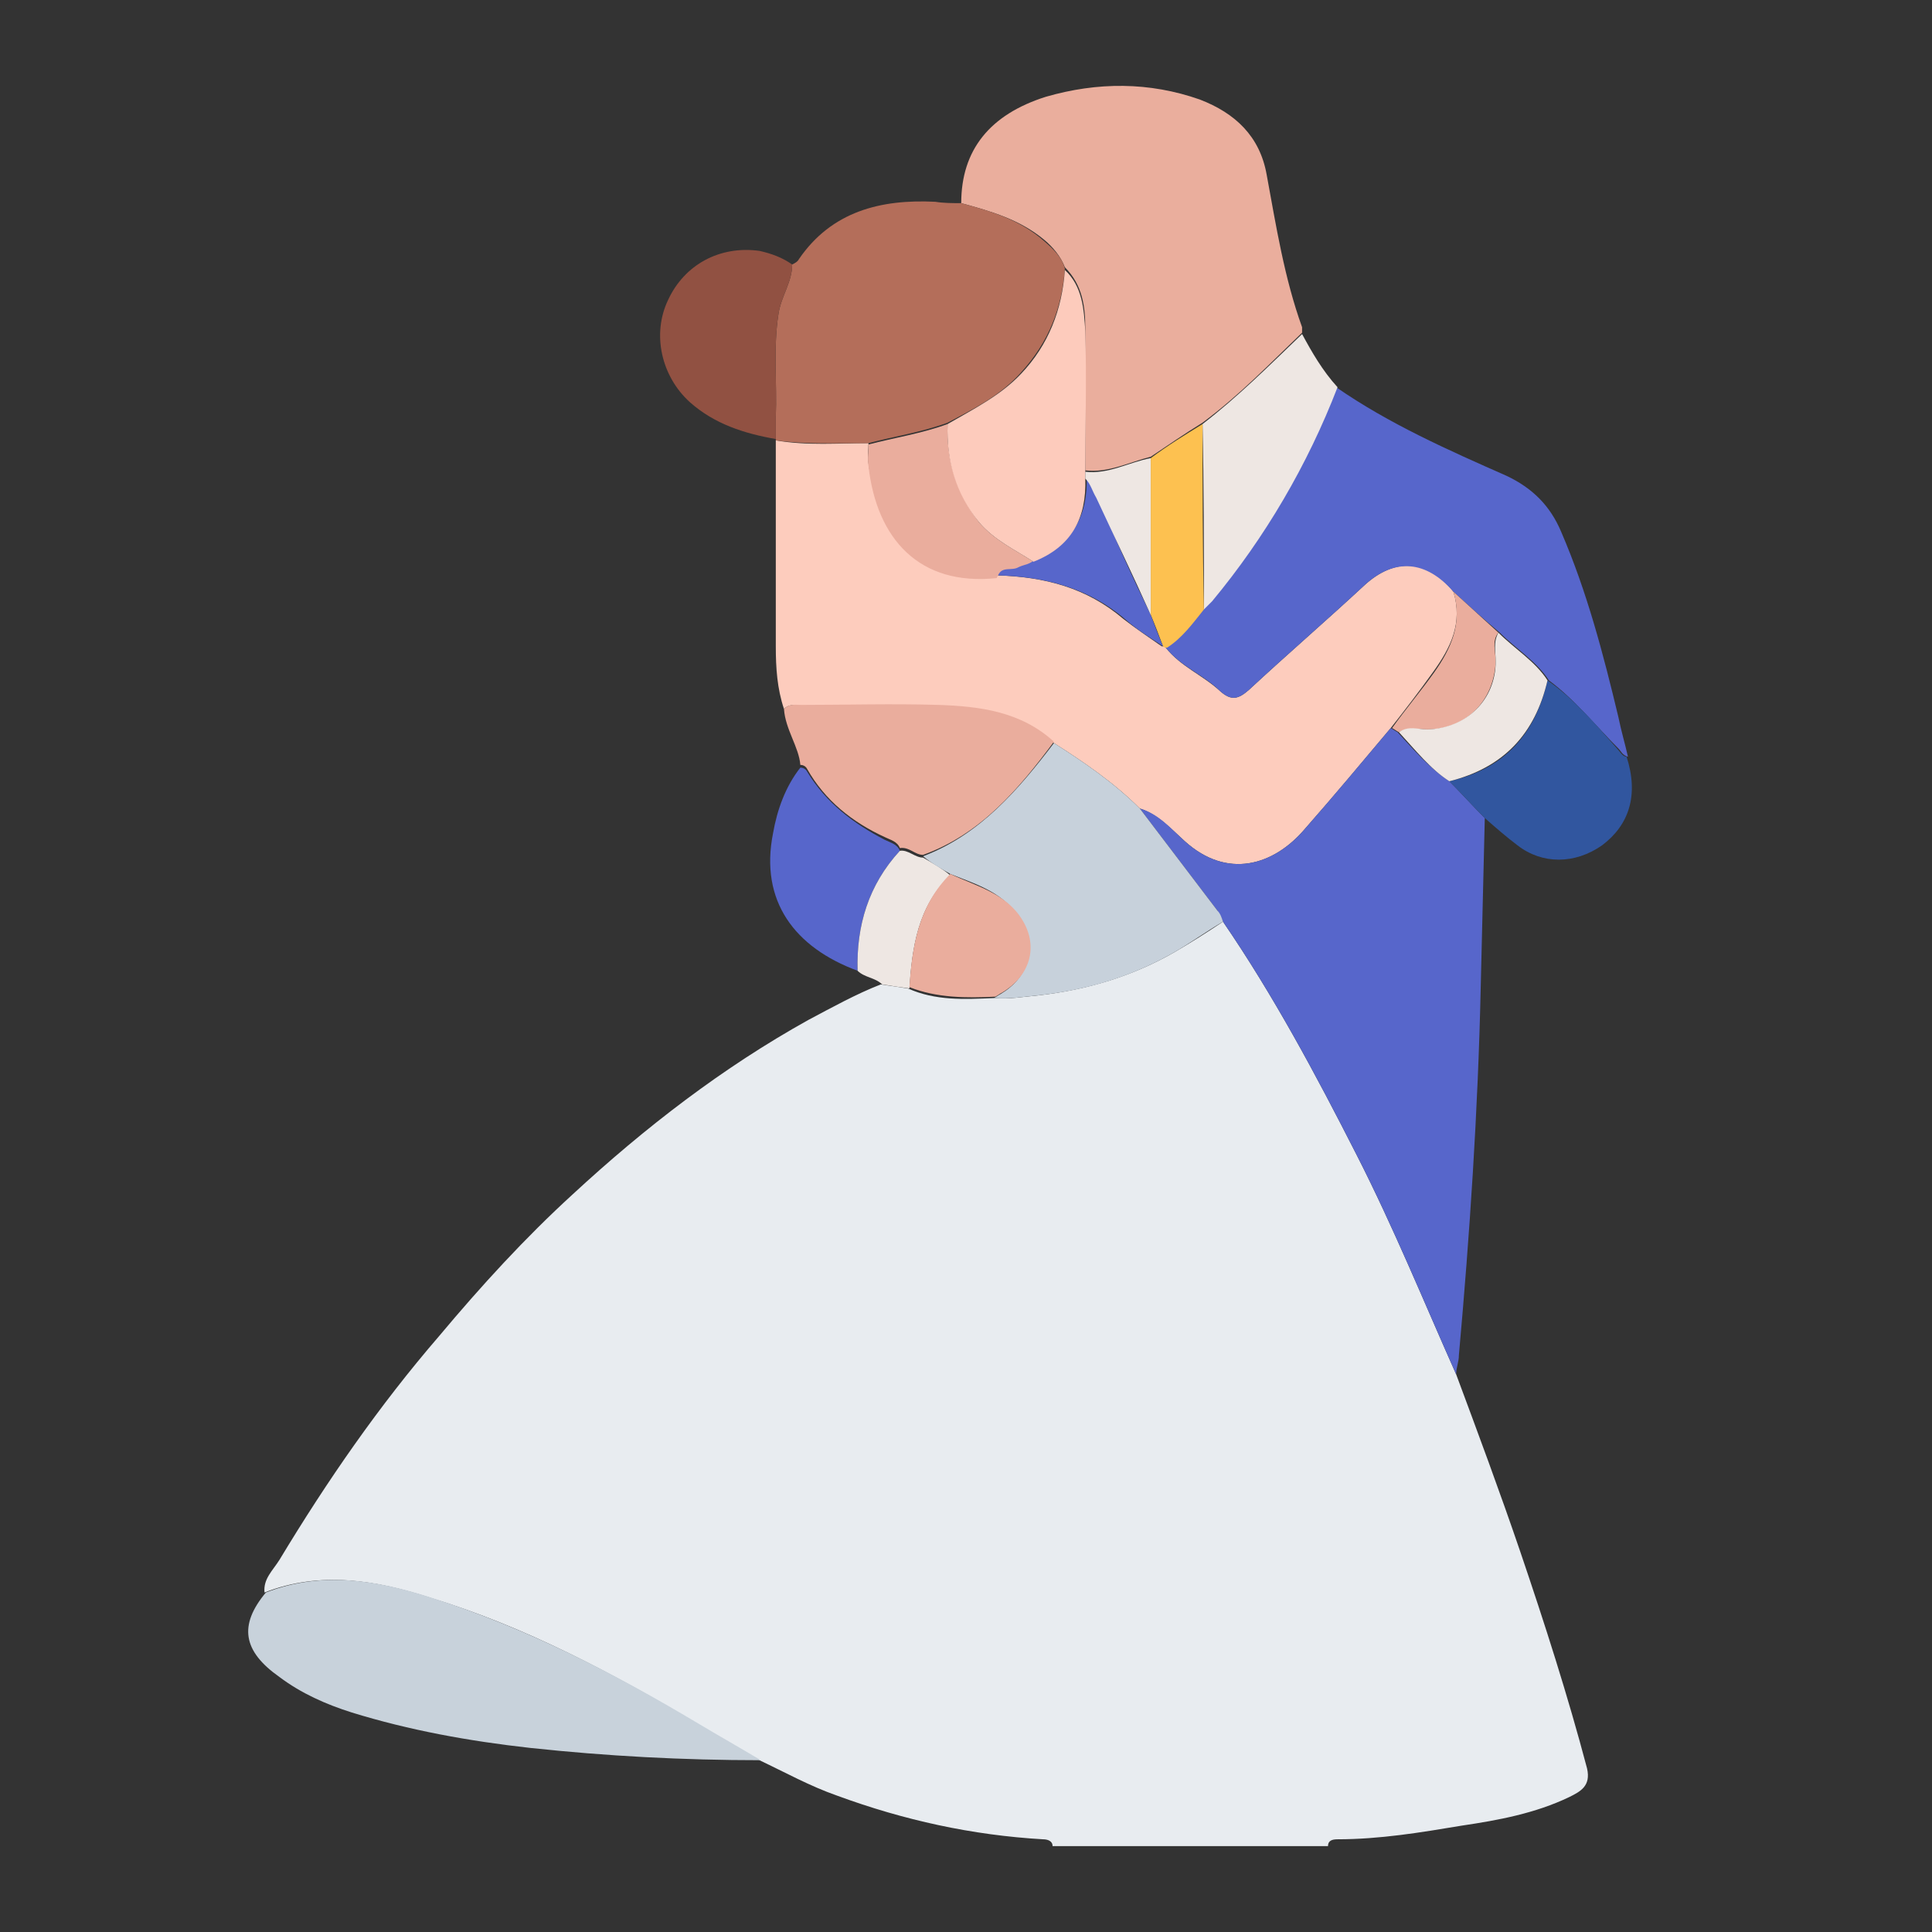 <svg xmlns="http://www.w3.org/2000/svg" xmlns:xlink="http://www.w3.org/1999/xlink" id="Warstwa_1" x="0px" y="0px" viewBox="0 0 141.7 141.7" style="enable-background:new 0 0 141.7 141.7;" xml:space="preserve"><rect x="0" y="0" width="141.7" height="141.7" fill="#333333" stroke="none"/><style type="text/css">	.st0{fill:#E8ECF0;}	.st1{fill:#FDCCBD;}	.st2{fill:#5766CB;}	.st3{fill:#EAAE9D;}	.st4{fill:#B46E5A;}	.st5{fill:#C8D2DB;}	.st6{fill:#EAAD9D;}	.st7{fill:#EEE7E3;}	.st8{fill:#31569F;}	.st9{fill:#915142;}	.st10{fill:#C7D1DB;}	.st11{fill:#FDC150;}	.st12{fill:#FDCBBC;}</style><g>	<path class="st0" d="M106.8,100.8c1.6,4.3,3.2,8.6,4.7,13c1.8,5.3,3.5,10.6,4.9,15.9c0.3,1.3-0.5,1.7-1.3,2.1   c-2.5,1.2-5.2,1.7-7.9,2.1c-3,0.5-6,1-9.1,1c-0.4,0-0.7,0.1-0.7,0.5c-6.7,0-13.5,0-20.2,0c0-0.4-0.4-0.5-0.7-0.5   c-5.2-0.3-10.2-1.4-15.1-3.2c-2-0.7-3.8-1.7-5.7-2.6c-1.5-0.9-3.1-1.8-4.6-2.7c-6.2-3.7-12.6-7.1-19.5-9.2c-4-1.3-8.1-2-12.2-0.4   c-0.1-1,0.6-1.6,1.1-2.4c3.5-5.8,7.3-11.3,11.7-16.4c3.1-3.7,6.3-7.2,9.8-10.4c5.3-4.9,11-9.3,17.3-12.8c1.7-0.9,3.5-1.9,5.3-2.6   c0.7,0.1,1.4,0.2,2,0.3c2,0.9,4.1,0.8,6.3,0.7c1.1,0.1,2.2-0.1,3.3-0.2c3.5-0.4,6.9-1.4,10-3.2c1.2-0.7,2.3-1.4,3.5-2.2   c3.7,5.4,6.8,11.2,9.8,17.1C102.2,90,104.4,95.4,106.8,100.8z"></path>	<path class="st1" d="M57.5,52c-0.5-1.5-0.6-3-0.6-4.6c0-5,0-10.1,0-15.1c2.3,0.4,4.6,0.2,6.8,0.2c0,0.5-0.1,1,0,1.5   c0.7,5.3,3.7,8.8,9.4,8.2c3.5,0.1,6.6,0.9,9.3,3.2c0.9,0.7,1.8,1.3,2.8,2c0.1,0,0.2,0,0.3,0.1c1.1,1.4,2.7,2,4,3.2   c0.8,0.7,1.3,0.6,2.1-0.1c2.8-2.6,5.7-5.1,8.5-7.7c2.2-2,4.6-1.9,6.5,0.5c0.7,2.3-0.2,4.1-1.5,5.9c-1,1.4-2,2.7-3.1,4.1   c-2.1,2.5-4.1,4.9-6.3,7.4c-2.3,2.7-5.7,3.7-8.8,0.9c-1-0.9-2-2-3.3-2.4c-1.9-1.9-4.1-3.4-6.3-4.8c-2.4-2.2-5.5-2.6-8.5-2.7   c-3.3-0.2-6.6,0-10,0C58.4,51.7,57.9,51.6,57.5,52z"></path>	<path class="st2" d="M83.6,59.3c1.4,0.4,2.3,1.5,3.3,2.4c3.1,2.8,6.5,1.8,8.8-0.9c2.1-2.4,4.2-4.9,6.3-7.4c0.2,0.1,0.3,0.2,0.5,0.3   c1.2,1.3,2.3,2.6,3.8,3.6c0.9,0.9,1.7,1.8,2.6,2.7c-0.1,4.2-0.2,8.3-0.3,12.5c-0.2,9-0.8,18-1.6,26.9c0,0.5-0.2,0.9-0.2,1.4   c-2.4-5.4-4.6-10.8-7.3-16.1c-3-5.9-6.1-11.7-9.8-17.1c-0.1-0.3-0.3-0.5-0.4-0.8C87.4,64.3,85.5,61.8,83.6,59.3z"></path>	<path class="st3" d="M70.5,14.9c0-3.9,2.1-6.5,6.2-7.8C80.5,6,84.3,6,88,7.3c2.6,1,4.4,2.7,4.9,5.5c0.7,3.8,1.3,7.6,2.6,11.2   c0,0.1,0,0.2,0,0.4c-2.4,2.3-4.6,4.6-7.3,6.6c-1.3,0.8-2.6,1.7-3.8,2.5c-1.6,0.4-3.1,1.2-4.8,1c0-3.5,0-6.9,0-10.4   c0-1.6-0.2-3.2-1.5-4.5c-0.3-0.8-0.9-1.5-1.5-2C74.8,16.1,72.7,15.5,70.5,14.9z"></path>	<path class="st2" d="M106.6,43.4c-2-2.3-4.3-2.5-6.5-0.5c-2.8,2.6-5.7,5.1-8.5,7.7c-0.8,0.7-1.3,0.8-2.1,0.1   c-1.2-1.2-2.9-1.8-4-3.2c1.1-0.8,1.9-1.8,2.7-2.8c0.2-0.2,0.4-0.4,0.6-0.6c3.9-4.7,7-10,9.2-15.7c3.9,2.7,8.2,4.6,12.5,6.5   c1.9,0.9,3.2,2.2,4,4.1c1.9,4.4,3.1,9,4.2,13.6c0.2,1,0.5,2,0.7,2.9c-0.4-0.1-0.5-0.4-0.7-0.6c-1.7-1.7-3.2-3.6-5.1-5   c-0.9-1.4-2.4-2.3-3.6-3.5C108.8,45.4,107.7,44.4,106.6,43.4z"></path>	<path class="st4" d="M70.5,14.9c2.2,0.6,4.3,1.2,6.1,2.8c0.7,0.6,1.3,1.2,1.5,2c-0.2,2.9-1.2,5.4-3.2,7.6c-1.5,1.7-3.5,2.7-5.4,3.7   c-1.9,0.7-3.9,1-5.8,1.5c-2.3,0-4.6,0.1-6.8-0.2c0,0,0-0.1,0-0.1c0-0.5,0-1.1,0-1.6c0.1-2.5-0.2-5.1,0.2-7.6c0.2-1.3,1-2.3,1-3.6   c0.2-0.1,0.4-0.2,0.5-0.4c2.4-3.5,6-4.4,10-4.2C69.2,14.9,69.9,14.9,70.5,14.9z"></path>	<path class="st5" d="M19.5,116.8c4.1-1.6,8.2-0.9,12.2,0.4c6.9,2.2,13.3,5.5,19.5,9.2c1.5,0.9,3.1,1.8,4.6,2.7   c-5.7,0-11.3-0.3-16.9-0.9c-4.5-0.5-8.9-1.3-13.1-2.6c-1.9-0.6-3.7-1.4-5.3-2.6C17.8,121.1,17.5,119.2,19.5,116.8z"></path>	<path class="st6" d="M57.5,52c0.4-0.4,0.8-0.3,1.3-0.3c3.3,0,6.6-0.1,10,0c3.1,0.1,6.1,0.5,8.5,2.7c-2.6,3.5-5.4,6.8-9.6,8.3   c-0.6,0-1-0.6-1.7-0.5c-0.2-0.5-0.7-0.6-1.1-0.8c-2.4-1.1-4.4-2.7-5.7-5c-0.1-0.2-0.3-0.3-0.5-0.3C58.6,54.8,57.6,53.5,57.5,52z"></path>	<path class="st7" d="M98.1,28.4c-2.2,5.7-5.3,11-9.2,15.7c-0.2,0.2-0.4,0.4-0.6,0.6c0-4.5,0-9.1-0.1-13.6c2.6-2,4.9-4.3,7.3-6.6   C96.2,25.8,97,27.2,98.1,28.4z"></path>	<path class="st8" d="M113.5,49.9c2,1.4,3.5,3.2,5.1,5c0.2,0.2,0.4,0.6,0.7,0.6c0.9,2.8,0.2,5-1.8,6.5c-2,1.4-4.4,1.4-6.2,0   c-0.8-0.6-1.6-1.3-2.4-2c-0.9-0.9-1.7-1.8-2.6-2.7C110.3,56.4,112.6,53.9,113.5,49.9z"></path>	<path class="st9" d="M58.1,19.4c0,1.3-0.8,2.3-1,3.6c-0.4,2.5-0.1,5.1-0.2,7.6c0,0.5,0,1.1,0,1.6c-2.3-0.4-4.5-1.1-6.3-2.7   c-2.1-1.9-2.8-5-1.6-7.5c1.2-2.6,3.8-4,6.7-3.6C56.6,18.6,57.4,18.9,58.1,19.4z"></path>	<path class="st2" d="M58.7,56.3c0.2,0,0.4,0.1,0.5,0.3c1.4,2.3,3.4,3.8,5.7,5c0.4,0.2,0.9,0.3,1.1,0.8c-2.3,2.5-3.2,5.5-3.1,8.8   c-4.6-1.7-7.2-5.1-6.2-10.1C57,59.4,57.6,57.7,58.7,56.3z"></path>	<path class="st7" d="M62.9,71.2c-0.1-3.3,0.8-6.3,3.1-8.8c0.6-0.1,1.1,0.5,1.7,0.5c0.7,0.4,1.4,0.8,2,1.3c-2.4,2.3-2.8,5.3-3,8.3   c-0.7-0.1-1.4-0.2-2-0.3C64.2,71.7,63.4,71.7,62.9,71.2z"></path>	<path class="st10" d="M69.7,64.1c-0.7-0.4-1.4-0.8-2-1.3c4.2-1.6,7-4.9,9.6-8.3c2.2,1.4,4.4,2.9,6.3,4.8c1.9,2.5,3.8,5,5.7,7.5   c0.2,0.2,0.3,0.5,0.4,0.8c-1.2,0.7-2.3,1.5-3.5,2.2c-3.1,1.8-6.4,2.8-10,3.2c-1.1,0.1-2.2,0.3-3.3,0.2c0.2-0.1,0.3-0.2,0.5-0.3   c2-1.2,2.6-3.2,1.5-5.3C73.8,65.5,71.7,64.9,69.7,64.1z"></path>	<path class="st6" d="M69.7,64.1c1.9,0.9,4.1,1.4,5.3,3.4c1.2,2,0.5,4.1-1.5,5.3c-0.2,0.1-0.3,0.2-0.5,0.3c-2.1,0.1-4.3,0.1-6.3-0.7   C66.9,69.3,67.4,66.4,69.7,64.1z"></path>	<path class="st6" d="M63.7,32.6c1.9-0.5,3.9-0.8,5.8-1.5c-0.1,2.7,0.7,5.1,2.3,7.2c1.1,1.3,2.6,2,4,2.9c-0.3,0.4-0.9,0.3-1.2,0.6   c-0.5,0.3-1.2-0.1-1.5,0.6c-5.7,0.6-8.8-2.9-9.4-8.2C63.6,33.6,63.7,33.1,63.7,32.6z"></path>	<path class="st11" d="M88.2,31.1c0,4.5,0,9.1,0.1,13.6c-0.8,1-1.6,2.1-2.7,2.8c-0.1,0-0.2,0-0.3-0.1c-0.3-0.8-0.6-1.6-0.9-2.3   c0-3.8,0-7.7,0-11.5C85.6,32.7,86.9,31.9,88.2,31.1z"></path>	<path class="st2" d="M84.4,45.1c0.3,0.8,0.6,1.6,0.9,2.3c-0.9-0.6-1.9-1.2-2.8-2c-2.7-2.3-5.9-3.1-9.3-3.2c0.3-0.7,1-0.3,1.5-0.6   c0.4-0.2,0.9-0.2,1.2-0.6c2.8-1.1,3.9-3.2,3.8-6.1c0.4,0.4,0.5,0.9,0.8,1.4C81.7,39.4,83,42.2,84.4,45.1z"></path>	<path class="st6" d="M106.6,43.4c1.1,1,2.2,2,3.3,3c-0.5,0.6-0.2,1.4-0.2,2.1c-0.1,2.9-2.2,5-5,5c-0.7,0-1.4-0.2-2.1,0.2   c-0.2-0.1-0.3-0.2-0.5-0.3c1-1.4,2.1-2.7,3.1-4.1C106.4,47.6,107.3,45.7,106.6,43.4z"></path>	<path class="st7" d="M102.6,53.7c0.7-0.5,1.4-0.2,2.1-0.2c2.9-0.1,5-2.2,5-5c0-0.7-0.2-1.4,0.2-2.1c1.2,1.2,2.7,2.1,3.6,3.5   c-0.9,3.9-3.2,6.4-7.2,7.4C104.9,56.4,103.8,55,102.6,53.7z"></path>	<path class="st12" d="M79.6,35.1c0.1,2.9-1,5-3.8,6.1c-1.4-0.9-2.9-1.6-4-2.9c-1.7-2.1-2.4-4.5-2.3-7.2c1.9-1.1,3.9-2.1,5.4-3.7   c2-2.1,3-4.7,3.2-7.6c1.3,1.2,1.4,2.9,1.5,4.5c0.1,3.5,0,6.9,0,10.4C79.6,34.8,79.6,34.9,79.6,35.1z"></path>	<path class="st7" d="M79.6,35.1c0-0.2,0-0.3,0-0.5c1.7,0.2,3.2-0.7,4.8-1c0,3.8,0,7.7,0,11.5c-1.3-2.9-2.7-5.8-4-8.6   C80.1,36,80,35.5,79.6,35.1z"></path></g></svg>